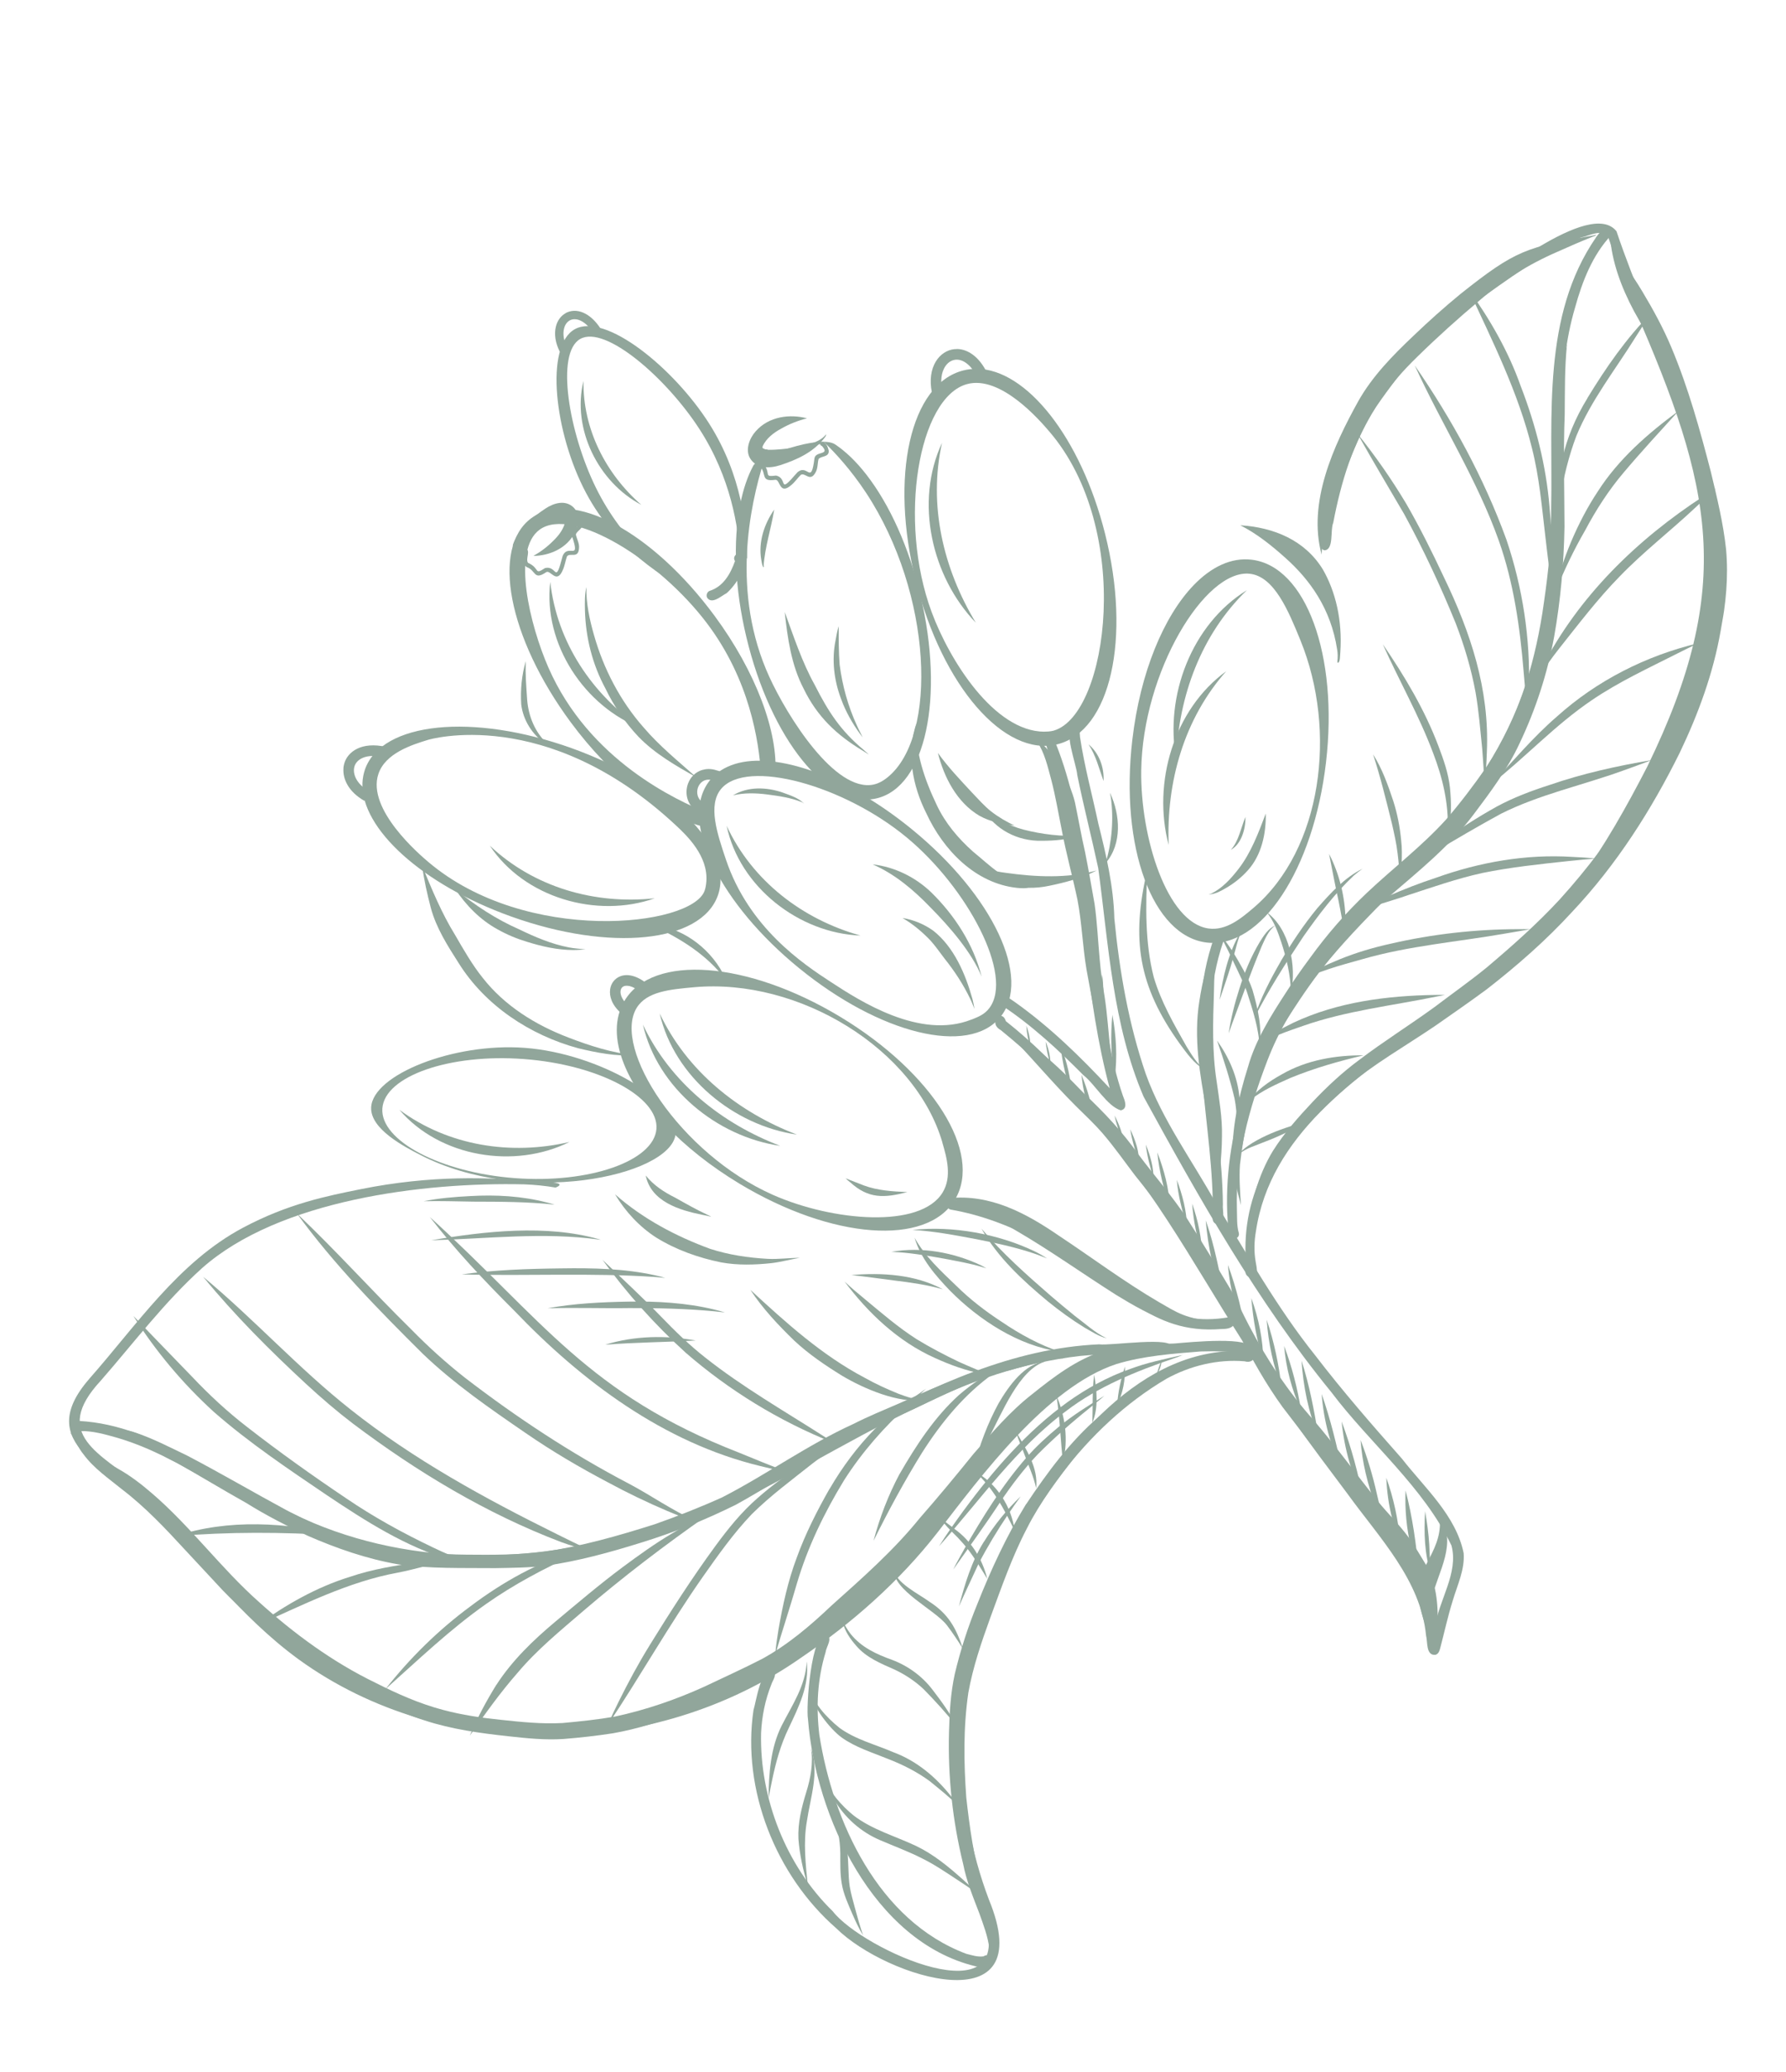 <?xml version="1.0" encoding="UTF-8"?> <svg xmlns="http://www.w3.org/2000/svg" width="444" height="515" viewBox="0 0 444 515" fill="none"><g clip-path="url(#clip0_2099_1238)"><path fill-rule="evenodd" clip-rule="evenodd" d="M184.823 138.085C186.266 140.674 182.632 145.754 180.621 147.457C179.309 148.121 176.997 150.325 175.799 148.582C175.508 147.996 175.739 147.18 176.36 146.895C179.817 145.818 181.577 142.679 182.724 139.469C181.834 138.118 183.915 136.731 184.809 138.064L184.823 138.085Z" fill="#91A69B"></path><path fill-rule="evenodd" clip-rule="evenodd" d="M261.82 183.243C269.815 202.09 270.209 223.453 273.43 243.558C274.802 253.239 275.918 263.054 279.143 272.343C279.616 273.531 280.484 275.628 278.615 275.999C275.194 274.923 272.311 269.62 269.344 267.266C262.991 260.86 256.327 254.703 248.778 249.732C246.806 249.157 246.901 246.246 249.179 247.017C250.242 247.684 251.284 248.365 252.318 249.098C260.981 255.263 268.652 262.719 275.872 270.507C269.786 247.976 269.538 224.336 264.784 201.537C263.71 197.03 262.619 192.521 261.109 188.153C260.57 186.631 258.573 182.5 261.8 183.258L261.82 183.243Z" fill="#91A69B"></path><path fill-rule="evenodd" clip-rule="evenodd" d="M266.906 180.29C268.623 180.178 268.358 182.113 268.497 183.262C269.602 190.576 271.527 197.586 273.06 204.796C275.003 212.523 276.827 220.32 277.027 228.315C278.303 241.424 280.573 254.563 284.871 267.038C289.005 278.502 296.369 288.439 302.245 299.028C310.119 311.892 317.533 325.14 326.985 336.94C333.77 345.794 341.127 354.231 348.517 362.584C354.198 369.873 361.957 376.719 363.866 386.083C364.177 390.153 362.29 394.02 361.158 397.857C359.925 401.766 359.064 405.793 358.018 409.752C357.832 410.416 357.601 411.125 356.868 411.337C354.444 411.612 354.946 408.111 354.519 406.556C353.202 392.761 342.856 382.198 335.081 371.44C325.772 359.023 316.364 346.659 308.763 333.147C296.252 313.461 285.227 292.624 268.782 275.843C262.983 268.409 256.063 261.976 248.787 256.052C245.509 254.251 249.062 250.566 250.049 253.826C263.067 264.122 273.469 277.139 284.092 289.803C296.268 307.003 306.556 325.498 317.866 343.261C324.187 353.035 331.325 362.219 338.28 371.532C345.617 381.625 355.001 391.664 356.738 404.478C357.664 397.714 362.663 391.05 360.838 384.182C353.842 369.561 340.67 358.917 330.987 346.078C312.608 323.57 298.19 298.002 284.297 272.596C276.598 254.622 275.602 234.868 273.022 215.802C271.365 208.071 269.378 200.39 267.811 192.656C267.568 189.74 264.187 181.548 266.924 180.293L266.906 180.29Z" fill="#91A69B"></path><path fill-rule="evenodd" clip-rule="evenodd" d="M340.387 99.159C346.882 89.954 354.107 81.071 363.387 74.545C370.283 70.122 395.369 49.226 401.862 57.495C410.771 84.033 425.654 109.289 426.258 137.971C426.279 167.444 411.401 194.559 395.917 218.784C384.318 232.796 369.938 244.308 355.291 254.988C336.967 267.813 315.773 282.245 312.225 306.046C311.788 308.559 311.718 311.117 312.158 313.621C312.403 315.091 313.196 318.031 310.731 317.514C309.821 317.302 309.247 316.185 309.901 315.406C305.959 279.718 343.74 261.833 367.275 242.774C376.108 235.528 384.687 227.898 392.268 219.327C398.886 210.339 404.434 200.416 409.53 190.521C431.451 145.603 425.652 120.909 406.334 76.675C403.764 70.909 401.881 64.888 399.807 58.94C398.335 56.721 395.015 58.66 392.981 59.056C383.267 63.044 374.8 69.515 366.27 75.528C356.46 82.23 348.805 91.43 342.101 101.117C336.406 109.73 333.344 119.943 331.438 129.982C330.648 131.755 331.67 136.663 329.253 136.796C326.721 136.052 329.224 130.597 329.148 128.567C331.198 118.213 334.434 107.923 340.411 99.128L340.387 99.159Z" fill="#91A69B"></path><path fill-rule="evenodd" clip-rule="evenodd" d="M301.956 232.774C302.989 230.33 306.492 232.474 304.109 234.059C296.843 255.197 303.829 277.688 304.01 299.353C303.829 300.91 304.927 304.153 302.599 304.284C301.897 304.215 301.435 303.582 301.484 302.894C302.042 279.644 293.689 255.362 301.939 232.771L301.956 232.774Z" fill="#91A69B"></path><path fill-rule="evenodd" clip-rule="evenodd" d="M236.852 298.19C249.824 300.534 261.788 306.72 272.558 314.126C283.887 321.914 290.326 329.977 305.487 327.437C306.533 327.279 307.33 328.65 306.616 329.471C305.861 330.322 304.588 330.35 303.531 330.363C285.838 331.749 278.413 319.695 264.383 311.83C258.992 308.626 253.187 305.742 247.358 303.622C243.811 302.345 240.163 301.336 236.453 300.691C234.866 300.469 235.216 297.941 236.832 298.204L236.852 298.19Z" fill="#91A69B"></path><path fill-rule="evenodd" clip-rule="evenodd" d="M22.184 342.744C33.97 329.407 44.343 313.718 60.404 305.176C71.604 299.216 81.17 297.309 89.685 295.594C107.162 292.064 122.035 292.615 131.977 293.683C136.673 293.696 139.055 293.968 139.109 294.477C139.128 294.676 138.8 294.923 138.127 295.198C135.612 294.761 132.961 294.497 130.335 294.397C105.376 293.806 69.38 298.24 50.246 315.208C40.887 323.63 33.283 333.768 25.03 343.221C12.59 356.623 25.048 361.305 34.916 369.482C44.328 378.223 52.147 388.525 61.164 397.589C82.087 419.951 113.254 431.688 143.728 428.704C160.901 426.817 178.262 422.82 192.826 413.233C204.384 405.728 215.37 397.196 224.649 386.976C234.723 375.679 242.694 362.607 254.004 352.418C265.256 340.612 275.453 334.87 292.029 333.95C295.981 333.62 311.308 332.072 311.236 335.362C311.119 336.037 310.482 336.516 309.803 336.416C306.062 335.944 302.282 335.804 298.508 335.933C291.462 336.493 284.298 337.015 277.49 339.08C260.222 344.806 244.031 366.73 233.105 380.877C223.583 393.109 211.858 403.422 199.057 412.12C162.856 437.456 110.275 438.649 74.194 412.438C59.881 401.989 49.242 387.663 37.021 375.043C27.654 364.704 7.941 359.117 22.181 342.761L22.184 342.744Z" fill="#91A69B"></path><path fill-rule="evenodd" clip-rule="evenodd" d="M191.958 415.242C193.446 416.036 192.125 417.573 191.776 418.655C190.192 422.628 189.416 426.58 189.201 430.791C188.844 447.025 195.401 463.766 207.041 475.107C214.388 484.631 253.542 502.308 244.479 476.35C242.412 469.44 239.596 462.721 238.3 455.588C236.947 446.624 236.645 437.469 236.774 428.406C237.467 411.373 243.633 395.22 251.651 380.336C264.194 359.973 283.516 334.112 310.125 335.9C313.084 335.112 312.323 339.281 309.407 338.382C302.702 337.805 295.871 339.491 289.987 342.716C269.507 354.792 255.273 375.735 246.398 397.397C236.619 420.971 236.851 448.41 245.833 472.159C258.747 503.499 220.423 491.731 207.883 479.305C192.884 466.22 184.38 444.857 187.32 425.073C187.961 423.025 189.169 414.435 191.958 415.242Z" fill="#91A69B"></path><path fill-rule="evenodd" clip-rule="evenodd" d="M19.632 353.206C39.525 354.273 54.978 368.954 72.77 376.242C100.173 389.592 131.915 389.184 160.542 380.078C179.127 373.867 196.194 363.858 213.236 354.397C231.963 344.498 251.704 335.132 273.219 334.161C276.005 334.574 292.109 332.054 291.172 334.979C290.861 336.764 288.637 335.895 287.376 336.158C281.087 336.474 274.768 336.447 268.5 337.053C254.373 338.684 240.795 343.321 228.154 349.762C209.389 358.548 192.026 370.059 172.907 378.105C141.11 391.569 103.604 393.901 72.01 378.663C57.328 372.594 44.613 361.994 29.31 357.441C26.194 356.56 23.018 355.616 19.748 355.725C18.211 355.833 17.939 353.287 19.629 353.224L19.632 353.206Z" fill="#91A69B"></path><path fill-rule="evenodd" clip-rule="evenodd" d="M205.378 406.276C207.178 407.124 205.412 409.263 205.264 410.629C203.195 417.392 202.865 424.224 203.677 431.166C207.074 452.926 218.369 477.451 240.2 485.655C241.604 486.007 243.087 486.514 244.538 486.285C245.012 485.921 245.692 485.914 246.173 486.337C247.818 488.586 244.009 489.227 242.432 488.739C217.069 482.562 202.745 451.424 200.87 427.376C200.325 424.246 201.708 405.602 205.395 406.279L205.378 406.276Z" fill="#91A69B"></path><path fill-rule="evenodd" clip-rule="evenodd" d="M396.737 59.031C397.391 58.145 398.094 57.286 398.903 56.534C400.079 55.525 401.812 57.272 400.577 58.414C395.891 63.382 393.355 69.956 391.568 76.428C386.809 92.504 388.501 109.38 388.13 125.898C387.746 147.733 385.402 170.565 373.211 189.312C357.298 216.835 326.675 233.306 315.059 263.647C310.519 275.477 307.107 287.914 307.496 300.673C307.57 302.613 307.42 304.604 307.969 306.484C308.341 307.941 305.946 308.667 305.537 307.115C303.076 286.339 309.905 264.625 320.985 247.131C329.892 232.58 343.396 221.897 354.733 209.392C378.471 184.639 385.626 159.412 385.634 125.768C386 103.323 383.349 78.498 396.754 59.034L396.737 59.031Z" fill="#91A69B"></path><path fill-rule="evenodd" clip-rule="evenodd" d="M190.776 111.757C191.73 112.743 189.542 114.023 189.716 115.178C191.886 117.804 189.6 118.621 192.922 118.216C196.059 118.869 193.167 123.275 198.222 117.424C200.85 115.15 201.621 120.782 202.473 113.933C202.766 112.038 206.435 113.23 204.36 110.887C202.905 110.313 205.173 108.369 206.033 112.053C206.085 113.704 204.213 113.272 203.499 114.093C203.202 115.184 203.35 116.388 202.761 117.41C201.39 119.956 200.227 117.398 199.1 118.023C198.264 118.824 197.647 119.805 196.751 120.542C193.712 123.227 194.006 119.172 192.758 119.259C188.964 119.813 190.662 117.752 188.979 116.031C188.231 114.884 189.128 113.63 189.76 112.669C189.991 112.263 190.147 111.469 190.776 111.757Z" fill="#91A69B"></path><path fill-rule="evenodd" clip-rule="evenodd" d="M104.932 215.192C107.357 221.075 109.778 226.976 113.138 232.415C115.239 236.047 117.404 239.832 119.988 243.048C125.409 249.988 133.098 254.77 141.256 257.884C146.58 259.934 152.143 261.74 157.853 262.287C153.149 262.629 148.298 261.661 143.702 260.558C131.733 257.281 120.655 250.001 114.016 239.386C111.265 235.07 108.44 230.67 107.097 225.653C106.195 222.212 105.4 218.664 104.935 215.174L104.932 215.192Z" fill="#91A69B"></path><path fill-rule="evenodd" clip-rule="evenodd" d="M113.155 221.012C118.003 224.979 123.306 228.489 129.049 231.004C132.97 232.9 137.093 234.67 141.381 235.487C142.759 235.78 144.217 235.819 145.575 236.02C144.536 236.035 143.476 236.172 142.426 236.15C138.552 236.137 134.739 235.26 131.044 234.118C128.48 233.351 125.999 232.313 123.673 230.998C119.367 228.643 115.85 225.033 113.158 220.995L113.155 221.012Z" fill="#91A69B"></path><path fill-rule="evenodd" clip-rule="evenodd" d="M173.094 193.217C168.039 190.339 162.837 187.382 158.764 183.176C155.397 179.627 152.61 175.519 150.499 171.118C147.282 165.169 145.601 158.504 145.419 151.743C145.377 149.826 145.339 147.785 145.768 145.931C145.706 149.99 146.549 153.974 147.663 157.845C150.041 166.255 154.19 174.241 159.981 180.799C163.881 185.386 168.64 189.248 173.097 193.2L173.094 193.217Z" fill="#91A69B"></path><path fill-rule="evenodd" clip-rule="evenodd" d="M161.323 229.69C169.124 230.332 176.027 235.12 179.732 241.958C180.06 242.64 180.443 243.42 180.472 244.175C180.24 243.456 179.767 242.785 179.334 242.192C174.605 236.515 167.995 232.617 161.323 229.69Z" fill="#91A69B"></path><path fill-rule="evenodd" clip-rule="evenodd" d="M195.081 152.131C197.336 158.27 199.382 164.588 202.569 170.3C205.92 176.916 208.989 181.662 214.766 186.45C215.145 186.838 215.661 187.159 215.944 187.583C215.51 187.205 214.985 186.935 214.504 186.619C207.969 182.699 203.14 178.111 199.788 171.191C196.715 165.338 195.781 158.589 195.081 152.131Z" fill="#91A69B"></path><path fill-rule="evenodd" clip-rule="evenodd" d="M285.214 216.262C284.823 225.083 284.604 234.255 286.819 242.887C288.614 249 291.828 254.557 294.941 260.078C296.208 262.137 297.492 264.306 299.371 265.828C296.803 264.364 295.05 261.81 293.327 259.494C282.967 245.109 281.175 233.427 285.211 216.279L285.214 216.262Z" fill="#91A69B"></path><path fill-rule="evenodd" clip-rule="evenodd" d="M207.708 159.235C207.916 158.039 208.136 156.774 208.511 155.644C208.492 158.835 208.487 162.048 208.737 165.233C209.404 170.436 210.822 175.537 213.011 180.309C213.444 181.312 214.019 182.322 214.457 183.291C212.505 180.756 210.84 178.003 209.601 175.057C209.399 174.576 209.217 174.08 209.036 173.584C207.331 169.004 206.746 164.047 207.708 159.235Z" fill="#91A69B"></path><path fill-rule="evenodd" clip-rule="evenodd" d="M130.724 164.343C130.558 167.562 130.851 170.808 131.06 174.022C131.388 178.095 133.07 182.189 136.132 184.917C136.432 185.148 136.739 185.433 137.109 185.462C136.597 185.533 136.044 185.116 135.589 184.858C132.346 182.652 130.019 178.981 129.575 175.066C129.356 171.494 129.689 167.732 130.727 164.325L130.724 164.343Z" fill="#91A69B"></path><path fill-rule="evenodd" clip-rule="evenodd" d="M200.611 103.988C198.426 104.537 196.224 105.386 194.199 106.551C192.387 107.521 190.477 108.956 189.595 110.944C189.571 111.083 189.55 111.204 189.56 111.349C190.464 112.006 191.664 111.786 192.72 111.773C193.75 111.703 194.781 111.632 195.823 111.492C198.45 111.074 203.492 110.433 205.302 108.035C205.289 107.907 205.175 107.941 205.182 107.907C205.549 107.953 205.268 108.439 205.127 108.629C202.303 112.44 197.994 114.315 193.961 115.63C191.386 116.468 188.043 116.583 186.442 113.877C185.221 111.755 186.34 108.915 187.847 107.231C191.148 103.45 196.447 102.872 200.646 103.995L200.611 103.988Z" fill="#91A69B"></path><path fill-rule="evenodd" clip-rule="evenodd" d="M211.311 293.857C210.955 293.545 210.512 293.218 210.21 292.898C211.734 293.484 213.254 294.087 214.76 294.671C218.2 295.947 221.914 296.164 225.567 296.317C219.86 297.806 215.889 298.044 211.315 293.839L211.311 293.857Z" fill="#91A69B"></path><path fill-rule="evenodd" clip-rule="evenodd" d="M217.007 214.864C222.433 215.504 227.516 218.012 231.454 221.766C237.334 227.501 242.035 234.78 244.037 242.785C241.628 236.815 236.22 230.52 231.313 225.562C227.167 221.253 222.481 217.279 216.986 214.878L217.007 214.864Z" fill="#91A69B"></path><path fill-rule="evenodd" clip-rule="evenodd" d="M224.406 228.198C227.134 228.637 229.748 229.734 232.005 231.34C237.173 235.416 240.012 242.103 241.74 248.294C241.954 249.117 242.125 249.985 242.252 250.793C241.914 249.966 241.587 249.071 241.202 248.307C239.499 244.745 237.34 241.442 234.876 238.354C233.68 236.808 232.586 235.19 231.282 233.749C229.24 231.627 226.921 229.653 224.385 228.213L224.406 228.198Z" fill="#91A69B"></path><path fill-rule="evenodd" clip-rule="evenodd" d="M182.209 197.711C185.925 195.448 190.573 195.631 194.568 197.004C196.363 197.673 198.349 198.269 199.758 199.62C199.804 199.664 199.829 199.722 199.855 199.78C199.726 199.597 199.495 199.485 199.317 199.383C196.579 198.282 193.633 197.859 190.751 197.483C187.921 197.116 185.006 197.037 182.247 197.7L182.209 197.711Z" fill="#91A69B"></path><path fill-rule="evenodd" clip-rule="evenodd" d="M152.957 296.92C159.804 302.948 168.014 307.302 176.545 310.428C181.161 311.926 186.003 312.643 190.832 312.912C193.488 313.052 196.216 312.669 198.825 312.659C196.47 313.053 194.143 313.701 191.754 313.982C187.622 314.424 183.386 314.544 179.282 313.795C173.622 312.65 168.038 310.662 163.12 307.612C158.943 304.922 155.471 301.159 152.937 296.934L152.957 296.92Z" fill="#91A69B"></path><path fill-rule="evenodd" clip-rule="evenodd" d="M160.529 292.203C162.5 294.634 165.081 296.333 167.86 297.708C170.512 299.205 173.146 300.698 175.906 301.981C176.186 302.119 176.555 302.254 176.768 302.47C176.095 302.228 175.361 302.136 174.656 301.978C168.941 300.841 161.847 298.698 160.529 292.203Z" fill="#91A69B"></path><path fill-rule="evenodd" clip-rule="evenodd" d="M257.715 184.047C257.881 183.915 258.056 184.035 258.2 184.131C258.558 184.336 258.842 184.653 259.132 184.936C261.052 186.84 262.709 189.02 263.951 191.432C265.308 194.006 266.58 196.655 267.246 199.501C268.103 203.613 268.804 207.697 269.74 211.769C270.601 216.06 271.35 220.385 272.116 224.712C272.756 229.25 272.956 233.855 273.379 238.408C273.641 241.524 274.085 244.618 274.602 247.706C275.278 252.143 275.568 256.638 276.041 261.112C276.284 264.438 276.314 267.656 277.149 270.871C275.759 268.077 274.889 264.963 274.224 261.902C272.698 254.961 271.375 247.984 270.106 240.999C269.139 235.262 268.959 229.411 267.864 223.688C266.676 217.984 264.971 211.868 263.945 206.264C263.057 201.915 262.433 198.004 261.328 193.778C260.445 190.537 259.702 187.105 257.78 184.29C257.7 184.544 257.727 184.799 257.751 185.07C257.689 184.81 257.473 184.308 257.645 184.035L257.715 184.047Z" fill="#91A69B"></path><path fill-rule="evenodd" clip-rule="evenodd" d="M249.139 255.363C252.358 257.19 255.454 259.21 258.407 261.437C262.532 264.528 266.073 268.303 269.668 271.98C274.503 276.534 279.041 281.357 282.884 286.791C286.911 292.185 291.373 297.245 295.075 302.868C298.771 308.634 302.341 314.502 305.854 320.396C307.526 323.311 308.865 326.4 310.439 329.368C314.876 337.851 320.194 345.897 326.597 353.044C332.162 359.562 337.192 366.488 342.548 373.184C345.046 376.278 347.941 379.048 350.274 382.274C351.746 384.387 353.094 386.602 354.421 388.832C357.409 393.939 357.636 400.136 357.296 405.896C357.257 406.425 357.262 407.015 356.966 407.481C356.923 407.527 356.859 407.587 356.815 407.633C356.841 407.584 356.885 407.538 356.914 407.472C357.097 407.039 356.95 406.55 356.886 406.093C355.765 401.239 353.978 396.519 351.458 392.208C349.147 388.754 347.022 385.154 344.261 382.032C341.969 379.492 339.678 376.951 337.593 374.251C331.394 366.033 325.07 357.919 318.845 349.75C314.727 344.054 311.274 337.921 308.094 331.656C306.963 329.425 305.871 327.182 304.72 324.965C302.558 320.859 300.119 317.418 297.611 313.662C292.885 306.218 287.735 299.058 282.192 292.204C279.546 288.727 277.042 285.15 274.209 281.82C272.096 279.382 269.742 277.205 267.457 274.934C261.138 268.641 255.44 261.653 249.156 255.366L249.139 255.363Z" fill="#91A69B"></path><path fill-rule="evenodd" clip-rule="evenodd" d="M357.815 376.606C362.468 383.645 357.572 390.433 355.866 397.472C355.283 400.62 355.542 403.86 355.905 407.011C355.941 407.731 356.161 408.519 356.061 409.198C356.012 408.654 355.767 408.111 355.623 407.604C352.811 399.529 350.955 395.512 355.307 387.433C357.178 383.867 358.426 380.693 357.815 376.606Z" fill="#91A69B"></path><path fill-rule="evenodd" clip-rule="evenodd" d="M349.429 370.489C351.151 377.125 352.097 383.912 352.698 390.728C352.715 390.838 352.823 391.963 352.581 391.814C352.616 391.82 352.642 391.771 352.651 391.719C352.578 391.01 352.284 390.335 352.101 389.642C351.603 387.985 351.16 386.319 350.755 384.643C349.699 380.032 349.2 375.198 349.429 370.489Z" fill="#91A69B"></path><path fill-rule="evenodd" clip-rule="evenodd" d="M344.636 367.336C346.464 372.437 347.594 377.756 348.086 383.143C348.094 383.305 348.234 384.454 347.898 384.021C347.806 383.934 347.982 384.053 348.013 384.077C347.505 381.864 346.597 379.689 346.091 377.46C345.255 374.155 344.763 370.714 344.636 367.336Z" fill="#91A69B"></path><path fill-rule="evenodd" clip-rule="evenodd" d="M338.246 357.961C339.949 362.344 341.289 366.861 342.314 371.448C342.996 374.101 343.393 376.848 344.209 379.453C343.226 378.015 342.561 375.882 341.864 374.136C340.016 368.942 338.61 363.468 338.243 357.978L338.246 357.961Z" fill="#91A69B"></path><path fill-rule="evenodd" clip-rule="evenodd" d="M333.53 353.339C335.916 359.751 337.757 366.425 338.966 373.133C336.197 366.868 334.169 360.143 333.53 353.339Z" fill="#91A69B"></path><path fill-rule="evenodd" clip-rule="evenodd" d="M328.571 346.515C330.745 352.712 332.286 359.156 333.695 365.541C330.796 359.61 329.041 353.058 328.571 346.515Z" fill="#91A69B"></path><path fill-rule="evenodd" clip-rule="evenodd" d="M323.562 338.236C325.543 344.31 326.694 350.633 327.751 356.886C325.216 351.019 323.999 344.56 323.562 338.236Z" fill="#91A69B"></path><path fill-rule="evenodd" clip-rule="evenodd" d="M319.233 334.574C321.18 339.714 322.571 345.168 323.44 350.549C321.134 345.525 319.707 340.065 319.233 334.574Z" fill="#91A69B"></path><path fill-rule="evenodd" clip-rule="evenodd" d="M314.9 328.056C316.749 333.553 317.962 339.316 318.608 345.05C316.571 339.609 315.289 333.835 314.9 328.056Z" fill="#91A69B"></path><path fill-rule="evenodd" clip-rule="evenodd" d="M311.083 322.68C312.903 327.726 314.015 333.043 314.048 338.403C312.472 333.292 311.498 328 311.083 322.68Z" fill="#91A69B"></path><path fill-rule="evenodd" clip-rule="evenodd" d="M305.267 314.422C307.411 320.274 308.963 326.452 309.792 332.576C307.5 326.751 305.739 320.644 305.267 314.422Z" fill="#91A69B"></path><path fill-rule="evenodd" clip-rule="evenodd" d="M299.741 303.358C301.99 309.64 303.119 316.297 304.588 322.746C301.611 316.749 300.33 309.94 299.741 303.358Z" fill="#91A69B"></path><path fill-rule="evenodd" clip-rule="evenodd" d="M296.373 299.203C297.846 303.368 298.676 307.636 298.953 312.003C297.592 307.911 296.679 303.504 296.373 299.203Z" fill="#91A69B"></path><path fill-rule="evenodd" clip-rule="evenodd" d="M292.56 293.292C293.961 297.052 295.021 301.021 295.089 305.049C294.001 301.236 292.851 297.27 292.56 293.292Z" fill="#91A69B"></path><path fill-rule="evenodd" clip-rule="evenodd" d="M287.712 286.452C289.363 290.827 290.688 295.43 290.783 300.123C289.373 295.701 288.123 291.075 287.712 286.452Z" fill="#91A69B"></path><path fill-rule="evenodd" clip-rule="evenodd" d="M284.852 284.509C285.936 287.214 286.778 290.074 286.767 293.017C285.958 290.27 285.16 287.365 284.852 284.509Z" fill="#91A69B"></path><path fill-rule="evenodd" clip-rule="evenodd" d="M280.993 280.714C282.218 283.426 283.381 286.395 283.071 289.411C282.501 286.528 281.378 283.637 280.993 280.714Z" fill="#91A69B"></path><path fill-rule="evenodd" clip-rule="evenodd" d="M277.087 277.287C278.249 279.541 279.205 281.956 279.37 284.502C278.486 282.188 277.574 279.727 277.087 277.287Z" fill="#91A69B"></path><path fill-rule="evenodd" clip-rule="evenodd" d="M354.286 375.636C354.739 378.374 355.151 381.141 355.311 383.917C355.413 386.416 355.502 388.984 355.809 391.429C354.093 386.401 353.964 380.881 354.286 375.636Z" fill="#91A69B"></path><path fill-rule="evenodd" clip-rule="evenodd" d="M268.85 267.126C269.598 268.988 270.271 270.872 270.793 272.801C271.347 274.754 271.613 276.817 272.3 278.721C270.191 275.338 269.237 271.067 268.85 267.126Z" fill="#91A69B"></path><path fill-rule="evenodd" clip-rule="evenodd" d="M263.633 260.043C265.346 263.857 266.104 268.023 266.527 272.166C265 268.313 264.155 264.132 263.633 260.043Z" fill="#91A69B"></path><path fill-rule="evenodd" clip-rule="evenodd" d="M259.964 258.959C260.718 260.786 261.161 262.755 261.156 264.735C260.856 263.791 260.609 262.748 260.39 261.746C260.211 260.823 260.024 259.844 259.949 258.939L259.964 258.959Z" fill="#91A69B"></path><path fill-rule="evenodd" clip-rule="evenodd" d="M255.139 254.961C255.827 256.758 256.193 258.66 256.18 260.586C255.651 258.798 255.245 256.818 255.139 254.961Z" fill="#91A69B"></path><path fill-rule="evenodd" clip-rule="evenodd" d="M276.544 252.257C277.472 257.398 277.815 262.723 277.131 267.888C276.169 262.74 276.04 257.417 276.544 252.257Z" fill="#91A69B"></path><path fill-rule="evenodd" clip-rule="evenodd" d="M274.018 242.232C274.609 247.565 274.355 252.929 273.772 258.236C273.007 252.98 273.34 247.469 274.018 242.232Z" fill="#91A69B"></path><path fill-rule="evenodd" clip-rule="evenodd" d="M227.813 179.83C227.455 186.925 229.853 193.786 232.879 200.113C234.978 204.583 238.206 208.411 241.873 211.672C245.8 214.872 250.42 219.53 255.515 220.434C255.409 220.326 255.25 220.21 255.094 220.182C255.118 220.151 255.25 220.21 255.302 220.219C255.403 220.254 255.611 220.29 255.663 220.406C255.809 221.003 253.248 220.736 252.86 220.704C242.458 219.61 234.463 211.241 230.276 202.141C226.833 195.331 225.307 187.159 227.813 179.83Z" fill="#91A69B"></path><path fill-rule="evenodd" clip-rule="evenodd" d="M241.577 214.709C244.28 215.803 247.073 216.592 249.975 216.954C257.456 218.005 265.337 218.393 272.636 216.378C268.969 218.257 264.923 219.339 260.884 220.172C254.031 221.675 246.422 219.924 241.594 214.712L241.577 214.709Z" fill="#91A69B"></path><path fill-rule="evenodd" clip-rule="evenodd" d="M233.15 187.148C235.695 190.696 238.717 193.863 241.681 197.056C243.195 198.622 244.742 200.408 246.394 201.695C248.155 203.072 250.342 204.363 252.234 205.191C249.181 204.875 246.162 204.261 243.49 202.779C237.9 199.486 234.682 193.233 233.153 187.13L233.15 187.148Z" fill="#91A69B"></path><path fill-rule="evenodd" clip-rule="evenodd" d="M244.333 201.015C247.358 203.344 250.741 205.253 254.45 206.219C258.877 207.364 264.277 208.053 268.454 207.654C265.444 208.737 262.167 208.989 259.005 208.992C253.012 209.146 247.341 206.215 244.333 201.015Z" fill="#91A69B"></path><path fill-rule="evenodd" clip-rule="evenodd" d="M192.467 126.687C191.7 131.409 190.149 136.012 189.818 140.792C189.848 140.726 189.854 140.584 189.916 140.541C189.891 140.68 189.934 140.848 189.84 140.974C189.817 141.006 189.782 141 189.754 140.959C189.398 140.433 189.383 139.699 189.24 139.085C188.5 134.708 189.992 130.237 192.47 126.67L192.467 126.687Z" fill="#91A69B"></path><path fill-rule="evenodd" clip-rule="evenodd" d="M274.874 214.5C276.432 209.238 276.89 203.623 276.155 198.194C276.108 197.847 275.943 197.354 275.954 197.088C278.509 202.53 278.992 209.718 274.891 214.503L274.874 214.5Z" fill="#91A69B"></path><path fill-rule="evenodd" clip-rule="evenodd" d="M274.339 194.148C273.221 191.026 272.445 187.786 270.618 185.04C273.273 187.234 274.53 190.79 274.339 194.148Z" fill="#91A69B"></path><path fill-rule="evenodd" clip-rule="evenodd" d="M308.329 130.57C316.652 131.089 324.407 134.257 328.885 141.587C331.967 146.978 333.755 154.053 333.208 162.133C333.123 162.725 333.211 164.579 332.626 164.763C332.487 164.739 332.494 164.597 332.472 164.415C332.598 163.384 332.567 162.325 332.414 161.46C330.875 151.304 325.61 144.087 319.58 138.702C316.103 135.58 312.403 132.617 308.329 130.57Z" fill="#91A69B"></path><path fill-rule="evenodd" clip-rule="evenodd" d="M314.67 202.284C314.761 207.209 313.628 212.492 310.295 216.25C308.651 218.106 306.701 219.659 304.543 220.872C303.451 221.503 302.307 222.126 301.03 222.278C300.865 222.303 300.613 222.313 300.51 222.188C300.741 222.299 301.017 222.151 301.246 222.066C303.928 220.712 306.027 218.399 307.846 216.056C311.019 211.984 312.847 207.019 314.656 202.264L314.67 202.284Z" fill="#91A69B"></path><path fill-rule="evenodd" clip-rule="evenodd" d="M309.622 203.067C309.686 205.987 308.63 209.802 305.984 211.252C307.972 209.063 308.495 205.745 309.622 203.067Z" fill="#91A69B"></path><path fill-rule="evenodd" clip-rule="evenodd" d="M400.299 58.472C402.046 63.631 405.581 67.851 408.31 72.502C410.996 76.986 413.516 81.6 415.534 86.431C419.727 96.424 422.624 106.888 425.338 117.373C426.859 123.725 428.416 130.082 429.106 136.592C429.713 143.373 429.068 150.169 427.749 156.829C425.917 167.363 422.197 177.462 417.594 187.086C410.518 201.384 401.849 214.978 390.876 226.618C384.413 233.687 377.145 240.045 369.605 245.91C365.383 249.031 361.06 252.01 356.769 255.013C349.337 260.057 341.454 264.505 334.583 270.326C327.747 276.455 321.074 283.095 316.646 291.197C314.12 296.273 311.399 301.548 310.79 307.207C310.16 300.457 312.898 291.902 316.421 286.124C319.238 281.634 322.786 277.663 326.403 273.812C329.97 270.041 333.785 266.492 337.984 263.402C344.053 258.799 350.524 254.766 356.68 250.285C360.961 247.031 365.357 243.94 369.518 240.558C375.882 235.185 382.132 229.649 387.787 223.528C394.641 215.956 400.854 207.754 406.064 198.95C417.006 180.915 425.581 160.361 425.213 138.949C424.804 131.025 423.046 123.258 421.036 115.608C418.621 106.281 415.863 96.663 411.916 87.927C410.283 84.269 408.142 80.863 406.216 77.351C403.094 71.471 400.664 65.105 400.233 58.443C400.215 58.44 400.192 58.472 400.189 58.489C400.186 58.506 400.157 58.573 400.142 58.552C400.198 58.437 400.254 58.322 400.345 58.516L400.299 58.472Z" fill="#91A69B"></path><path fill-rule="evenodd" clip-rule="evenodd" d="M302.838 234.177C301.847 238.235 301.904 242.529 301.785 246.703C301.538 254.085 301.305 261.488 302.461 268.811C303.084 273.346 303.9 277.896 303.779 282.498C303.76 287.743 303.016 292.95 302.52 298.165C302.383 299.569 302.214 301.057 302.242 302.437C301.961 301.174 301.918 299.881 301.799 298.611C301.486 294.041 301.139 289.465 300.826 284.894C300.647 281.918 300.468 278.942 299.941 276.012C298.257 267.098 296.706 257.939 298.154 248.892C298.929 243.814 300.12 238.613 302.838 234.177Z" fill="#91A69B"></path><path fill-rule="evenodd" clip-rule="evenodd" d="M337.661 99.738C341.176 93.495 346.231 88.359 351.385 83.472C355.136 79.876 359.029 76.394 363.05 73.094C376.795 62.151 379.483 61.386 396.515 58.457C396.521 58.422 396.326 58.514 396.335 58.462C396.466 58.431 396.643 58.337 396.755 58.41C396.693 58.666 396.143 58.749 395.91 58.852C392.954 60.033 389.922 61.345 387.072 62.634C380.156 65.627 373.331 69.848 367.769 74.718C362.519 79.124 357.416 83.717 352.508 88.522C348.448 92.457 344.669 96.726 341.768 101.595C337.567 108.397 334.874 115.872 332.219 123.335C330.642 127.47 329.218 131.756 328.685 136.161C328.606 136.719 328.61 137.309 328.552 137.852C325.044 124.944 331.471 110.889 337.661 99.738Z" fill="#91A69B"></path><path fill-rule="evenodd" clip-rule="evenodd" d="M389.558 85.628C388.949 91.395 389.048 97.195 388.988 102.986C388.617 112.31 388.909 121.625 388.932 130.946C388.77 140.093 387.964 149.252 386.36 158.273C384.68 167.423 381.766 176.376 377.77 184.767C374.798 191.176 370.541 196.862 366.313 202.481C360.406 210.361 352.356 216.797 345.001 223.14C336.531 230.557 329.285 239.257 323.052 248.597C320.468 252.468 317.927 256.399 315.76 260.538C313.182 266.016 311.464 271.893 310.098 277.796C309.403 281.691 308.691 285.583 308.256 289.524C308.03 292.876 308.279 296.275 308.508 299.581C307.574 296.117 306.701 292.609 306.434 289.011C306.073 280.916 307.823 272.902 310.248 265.22C312.129 258.514 315.893 252.582 319.654 246.775C321.546 243.802 323.582 240.925 325.682 238.095C329.891 232.276 334.624 226.834 339.84 221.904C346.337 215.769 353.497 210.338 359.511 203.69C363.07 199.561 366.363 195.207 369.481 190.733C377.119 179.37 381.276 165.939 383.414 152.513C384.602 144.651 385.59 136.809 385.67 128.951C385.848 114.47 386.004 99.7 389.541 85.625L389.558 85.628Z" fill="#91A69B"></path><path fill-rule="evenodd" clip-rule="evenodd" d="M365.06 71.909C370.396 79.334 374.991 87.326 378.044 95.96C381.78 105.606 384.364 115.712 385.213 126.033C385.633 130.087 385.785 134.147 385.844 138.227C385.864 140.783 386.002 143.378 385.756 145.923C385.705 146.217 385.702 146.645 385.406 146.808C385.406 146.808 385.443 146.797 385.464 146.782C385.686 146.428 385.577 145.927 385.594 145.52C385.423 143.527 385.158 141.553 384.914 139.565C384.648 137.502 384.419 135.427 384.173 133.349C383.303 126.023 382.68 118.614 380.854 111.442C377.457 97.59 371.01 84.742 365.042 71.906L365.06 71.909Z" fill="#91A69B"></path><path fill-rule="evenodd" clip-rule="evenodd" d="M351.754 90.908C361.027 104.354 368.939 118.849 374.521 134.206C378.528 146.094 380.464 158.693 380.088 171.23C379.962 173.6 380.018 176.465 379.338 178.525C379.683 174.693 379.044 170.763 378.77 166.895C377.859 155.902 376.308 144.887 372.622 134.447C367.229 119.23 358.412 105.524 351.736 90.905L351.754 90.908Z" fill="#91A69B"></path><path fill-rule="evenodd" clip-rule="evenodd" d="M337.487 107.83C341.907 113.328 345.953 119.136 349.58 125.193C352.996 131.124 356.039 137.258 358.944 143.457C365.591 157.214 370.288 171.293 369.638 186.745C369.523 189.563 369.465 192.98 368.771 195.429C369.042 192.335 368.681 189.167 368.471 186.06C367.994 181.407 367.63 176.721 366.825 172.101C365.752 166.256 364.046 160.551 361.92 155.005C358.142 145.709 353.87 136.577 349.062 127.763C345.178 121.126 341.222 114.494 337.472 107.809L337.487 107.83Z" fill="#91A69B"></path><path fill-rule="evenodd" clip-rule="evenodd" d="M343.742 160.109C349.199 168.073 354.207 176.458 357.617 185.511C358.878 188.837 360.073 192.239 360.457 195.787C360.816 199.473 360.892 203.252 360.013 206.866C359.878 207.235 359.811 207.723 359.52 207.958C359.845 207.425 359.803 206.74 359.908 206.133C360.144 199.641 358.608 193.27 356.297 187.245C352.814 177.894 347.794 169.167 343.745 160.092L343.742 160.109Z" fill="#91A69B"></path><path fill-rule="evenodd" clip-rule="evenodd" d="M341.38 187.562C343.621 191.111 345.049 195.125 346.362 199.084C347.381 202.26 348.01 205.528 348.326 208.85C348.547 210.762 348.548 212.708 348.428 214.633C348.341 215.849 348.159 217.103 347.593 218.2C347.502 218.417 347.224 218.779 346.985 218.612C347.263 218.661 347.372 218.34 347.46 218.142C348.012 216.203 347.67 214.162 347.455 212.215C347.163 209.683 346.595 207.192 346.028 204.702C344.612 198.976 343.179 193.14 341.363 187.559L341.38 187.562Z" fill="#91A69B"></path><path fill-rule="evenodd" clip-rule="evenodd" d="M330.433 212.308C333.023 217.345 334.378 223.007 334.502 228.669C334.489 229.666 334.404 230.669 334.197 231.65C334.102 232.098 334.002 232.67 333.61 232.976C333.666 232.861 333.785 232.685 333.795 232.526C334.095 229.669 333.276 226.778 332.777 223.996C331.916 220.116 331.191 216.17 330.416 212.305L330.433 212.308Z" fill="#91A69B"></path><path fill-rule="evenodd" clip-rule="evenodd" d="M314.867 226.737C320.596 230.874 322.392 240.272 320.932 246.819C320.86 242.504 319.851 238.241 318.508 234.152C318.508 234.152 318.502 234.187 318.519 234.19C317.655 231.559 316.661 228.851 314.867 226.737Z" fill="#91A69B"></path><path fill-rule="evenodd" clip-rule="evenodd" d="M302.88 231.775C305.41 234.588 307.323 237.866 309.143 241.163C309.995 242.739 310.805 244.344 311.366 246.048C312.695 250.634 313.835 255.58 313.129 260.366C312.97 255.626 311.379 250.905 309.932 246.388C309.276 244.614 308.466 242.902 307.653 241.208C306.13 238.051 304.682 234.765 302.898 231.778L302.88 231.775Z" fill="#91A69B"></path><path fill-rule="evenodd" clip-rule="evenodd" d="M394.64 98.935C399.217 91.413 404.298 84.068 410.516 77.795C409.241 79.679 407.946 81.685 406.714 83.631C401.647 91.817 395.533 99.447 391.87 108.395C389.99 113.352 388.751 118.527 387.861 123.745C387.518 125.72 387.331 127.723 387.025 129.686C386.998 129.842 386.991 129.984 386.915 130.113C386.915 130.113 386.912 130.131 386.895 130.128C386.804 118.421 388.448 109.068 394.657 98.938L394.64 98.935Z" fill="#91A69B"></path><path fill-rule="evenodd" clip-rule="evenodd" d="M397.185 122.207C402.345 114.108 409.665 107.759 417.327 102.112C412.753 107.153 408.069 112.211 403.658 117.442C399.907 121.859 396.772 126.74 394.064 131.838C391.203 136.785 388.752 141.946 386.615 147.25C388.027 139.642 392.306 129.516 397.185 122.207Z" fill="#91A69B"></path><path fill-rule="evenodd" clip-rule="evenodd" d="M385.121 162.627C394.85 145.398 409.882 131.679 426.627 121.364C424.961 122.93 423.197 124.551 421.511 126.132C415.317 131.963 408.554 137.16 402.648 143.291C397.176 148.872 392.469 155.087 387.622 161.187C385.678 163.634 383.881 166.266 382.119 168.798C382.058 168.734 382.134 168.605 382.115 168.512C382.14 168.57 382.128 168.639 382.137 168.694C383.051 166.622 384.011 164.593 385.121 162.627Z" fill="#91A69B"></path><path fill-rule="evenodd" clip-rule="evenodd" d="M370.734 194.932C376.093 189.277 381.108 183.241 387.034 178.131C396.946 169.198 409.19 162.991 422.161 159.892C420.524 160.678 418.823 161.525 417.18 162.346C409.892 166.041 402.419 169.472 395.649 174.096C386.661 180.173 379.178 188.278 370.716 194.929L370.734 194.932Z" fill="#91A69B"></path><path fill-rule="evenodd" clip-rule="evenodd" d="M350.736 214.302C351.533 214.958 356.909 210.235 358.045 209.558C362.523 206.195 367.263 203.182 372.148 200.461C376.307 198.221 380.721 196.561 385.204 195.127C393.452 192.277 401.997 190.389 410.591 188.938C408.198 189.861 405.701 190.765 403.34 191.604C393.296 195.231 382.706 197.477 373.137 202.275C367.514 205.332 362.001 208.585 356.501 211.86C355.451 212.355 351.518 215.045 350.75 214.323L350.736 214.302Z" fill="#91A69B"></path><path fill-rule="evenodd" clip-rule="evenodd" d="M337.085 226.958C339.444 225.208 342.215 224.066 344.853 222.865C348.82 221.109 352.881 219.53 357.011 218.178C367.849 214.297 379.384 212.268 390.903 213.003C392.797 213.101 394.729 213.187 396.582 213.42C394.339 213.583 392.118 213.822 389.883 214.04C382.728 214.813 375.525 215.56 368.467 217.01C362.095 218.419 356.176 220.514 350.023 222.514C345.646 224.056 341.036 225.093 336.91 227.249C336.689 227.389 336.471 227.512 336.311 227.716C336.451 227.419 336.78 227.173 337.068 226.955L337.085 226.958Z" fill="#91A69B"></path><path fill-rule="evenodd" clip-rule="evenodd" d="M322.582 244.214C325.649 241.57 329.433 239.943 333.147 238.411C337.238 236.766 341.401 235.527 345.672 234.591C356.096 232.173 366.768 230.994 377.456 230.96C378.457 230.956 379.441 230.948 380.436 230.979C378.443 231.346 376.366 231.681 374.359 232.028C362.418 234.129 350.341 235.064 338.682 238.427C333.272 239.95 327.253 241.492 322.599 244.217L322.582 244.214Z" fill="#91A69B"></path><path fill-rule="evenodd" clip-rule="evenodd" d="M312.786 260.075C315.004 257.283 318.457 255.813 321.558 254.21C332.51 249.063 344.73 247.511 356.715 247.31C357.557 247.296 358.379 247.296 359.215 247.316C358.655 247.451 357.998 247.533 357.404 247.662C346.194 249.979 334.726 251.216 323.882 255.025C321.135 256.028 314.235 258.113 312.764 260.41C312.764 260.41 312.781 260.413 312.795 260.433C312.795 260.433 312.795 260.433 312.813 260.436C312.865 260.445 312.987 260.359 313.001 260.38C312.707 260.632 312.62 260.313 312.786 260.075Z" fill="#91A69B"></path><path fill-rule="evenodd" clip-rule="evenodd" d="M309.969 273.918C309.969 273.918 309.985 274.028 309.997 274.065C312.323 271.061 315.408 268.83 318.725 267.015C324.819 263.505 332.017 262.276 338.992 262.328C332.773 263.782 326.607 265.548 320.7 267.983C317.269 269.529 313.773 271.045 310.84 273.427C310.555 273.627 310.307 273.923 309.994 274.083C309.907 274.068 309.945 273.949 309.937 273.894L309.969 273.918Z" fill="#91A69B"></path><path fill-rule="evenodd" clip-rule="evenodd" d="M308.064 286.724C311.373 282.997 320.165 279.796 325.058 278.879C321.585 280.668 318.098 282.435 314.466 283.803C312.287 284.727 309.838 285.354 308.002 286.874C308.002 286.874 308.037 286.88 308.019 286.877C307.909 286.893 308.026 286.735 308.049 286.703L308.064 286.724Z" fill="#91A69B"></path><path fill-rule="evenodd" clip-rule="evenodd" d="M302.609 258.716C305.531 262.865 307.691 267.703 308.125 272.812C308.304 274.967 307.892 277.127 307.667 279.247C307.62 279.311 307.577 278.839 307.566 278.801C307.399 276.88 307.291 274.934 306.905 273.046C305.752 268.169 304.22 263.422 302.588 258.73L302.609 258.716Z" fill="#91A69B"></path><path fill-rule="evenodd" clip-rule="evenodd" d="M235.877 297.842C246.106 296.747 254.996 301.505 263.151 307.1C271.449 312.594 279.428 318.586 288.021 323.615C290.021 324.748 291.98 326.016 294.141 326.838C297.858 328.27 302.21 328.616 305.89 329.434C300.946 329.307 295.9 329.768 291.047 328.71C286.273 327.095 281.823 324.536 277.527 321.915C269.176 316.626 261.123 310.853 252.59 305.888C247.257 302.659 241.822 299.607 235.856 297.856L235.877 297.842Z" fill="#91A69B"></path><path fill-rule="evenodd" clip-rule="evenodd" d="M17.647 356.199C18.845 357.425 19.84 358.794 21.128 359.91C23.527 362.041 26.425 363.455 29.192 365.007C32.304 366.726 35.139 368.914 37.826 371.238C47.355 379.41 54.999 389.895 64.348 398.179C73.101 406.09 82.747 413.176 93.377 418.308C98.794 421.053 104.35 423.518 110.227 425.057C114.871 426.293 119.625 426.995 124.398 427.486C129.519 428.037 134.676 428.576 139.834 428.295C144.208 427.895 148.575 427.441 152.885 426.691C160.549 425.042 168.014 422.484 175.133 419.242C179.925 416.952 184.827 414.752 189.499 412.333C195.876 408.837 201.452 404.094 206.694 399.115C214.354 392.254 222.131 385.431 228.618 377.402C233.208 372.167 237.639 366.815 242.011 361.399C246.583 356.161 251.102 350.824 256.617 346.535C261.993 342.222 267.595 337.949 274.252 335.822C278.709 334.33 283.473 334.051 288.161 334.009C291.809 333.983 295.462 334.137 299.088 334.553C292.467 335.133 285.866 336.11 279.323 337.274C275.298 338.128 271.528 339.882 268.058 342.063C265.262 343.969 262.383 346.556 259.843 348.631C249.3 357.383 241.625 368.651 232.607 378.81C226.727 386.123 219.935 392.618 212.954 398.865C205.967 405.254 199.06 411.996 190.547 416.371C183.831 419.558 177.262 423.128 170.285 425.753C164.438 427.842 158.494 429.772 152.359 430.847C148.284 431.477 144.166 431.94 140.073 432.263C135.52 432.561 130.975 432.092 126.453 431.591C119.37 430.824 112.286 429.86 105.493 427.626C98.602 425.446 92.208 422.05 85.823 418.708C79.457 415.353 73.608 411.087 68.008 406.615C63.629 403.034 59.32 399.357 55.393 395.336C52.294 391.995 49.195 388.654 46.076 385.327C41.133 379.952 36.113 374.617 30.293 370.178C26.976 367.477 23.364 365.029 20.79 361.547C19.413 359.915 18.707 357.811 17.486 356.1C17.492 356.065 17.616 356.176 17.616 356.176L17.647 356.199Z" fill="#91A69B"></path><path fill-rule="evenodd" clip-rule="evenodd" d="M24.575 354.779C27.45 354.887 30.347 355.176 33.128 355.927C37.761 357.429 42.117 359.704 46.504 361.805C54.806 366.14 63.088 371.007 71.303 375.434C79.303 379.663 87.777 383.01 96.608 385.027C102.956 386.327 109.477 386.319 115.94 386.443C122.342 386.503 128.785 386.534 135.159 385.732C144.556 384.385 153.731 381.75 162.749 378.891C168.419 376.896 174.038 374.678 179.524 372.205C190.606 366.51 200.763 359.154 212.114 353.97C215.856 352.068 219.741 350.477 223.604 348.81C227.28 347.183 230.911 345.511 234.637 344.017C240.065 341.766 245.566 339.509 251.442 338.799C254.581 338.31 257.727 337.786 260.894 337.551C262.077 337.525 263.346 337.317 264.457 337.706C263.469 337.535 262.44 337.802 261.487 337.94C257.468 338.758 253.528 339.948 249.563 340.972C242.285 342.973 235.451 346.318 228.639 349.543C220.529 353.345 212.311 356.843 204.516 361.199C197.228 365.305 190.281 370.023 182.94 374.03C175.354 377.798 167.459 380.977 159.364 383.461C151.582 385.892 143.666 388.068 135.572 389.213C131.451 389.693 127.267 389.715 123.109 389.795C115.032 389.712 106.909 389.995 98.911 388.837C91.178 387.493 83.682 384.886 76.494 381.745C71.277 379.285 66.107 376.655 61.21 373.59C55.382 370.328 49.698 366.858 43.873 363.579C40.297 361.85 36.947 359.751 33.5 357.795C30.663 356.338 27.579 355.48 24.546 354.739L24.575 354.779Z" fill="#91A69B"></path><path fill-rule="evenodd" clip-rule="evenodd" d="M33.155 327.105C37.975 332.156 42.86 337.146 47.717 342.185C51.971 346.691 56.508 350.907 61.406 354.686C69.366 360.889 77.696 366.817 86.045 372.428C92.896 377.099 100.136 381.071 107.608 384.637C110.705 386.14 113.884 387.478 117.158 388.582C117.905 388.908 118.815 389.013 119.416 389.564C119.442 389.622 119.471 389.663 119.424 389.726C119.453 389.66 119.393 389.596 119.347 389.552C118.724 389.229 117.981 389.189 117.293 389.034C115.565 388.698 113.844 388.327 112.143 387.835C100.879 384.503 90.881 378.106 81.201 371.621C71.597 365.114 61.917 358.63 53.175 350.97C45.463 343.953 38.702 335.888 33.155 327.105Z" fill="#91A69B"></path><path fill-rule="evenodd" clip-rule="evenodd" d="M50.512 317.378C63.17 327.897 74.254 340.177 87.18 350.385C102.912 362.848 120.497 372.456 138.423 381.338C141.05 382.669 143.591 383.878 146.232 385.123C146.67 385.378 147.199 385.523 147.546 385.887C147.58 386 147.522 386.025 147.452 386.12C147.68 385.839 147.209 385.775 147.01 385.686C144.48 384.925 141.942 384.216 139.475 383.305C120.859 376.231 103.626 365.828 87.752 353.876C83.746 350.823 79.906 347.531 76.197 344.102C67.132 335.726 58.322 326.911 50.526 317.399L50.512 317.378Z" fill="#91A69B"></path><path fill-rule="evenodd" clip-rule="evenodd" d="M73.87 301.698C83.637 310.964 92.627 321.006 102.223 330.438C106.44 334.741 110.9 338.783 115.631 342.497C128.473 352.37 142.03 361.313 156.39 368.825C161.87 371.724 167.084 375.432 172.706 377.927C170.345 377.534 168.098 376.483 165.879 375.58C160.839 373.436 155.911 371.062 151.112 368.461C144.075 364.756 137.22 360.727 130.68 356.216C121.791 350.119 112.89 343.984 105.097 336.507C94.037 325.534 83.038 314.305 73.867 301.715L73.87 301.698Z" fill="#91A69B"></path><path fill-rule="evenodd" clip-rule="evenodd" d="M106.801 302.461C134.979 328.101 146.006 346.457 183.925 361.171C187.783 362.717 191.616 364.401 195.527 365.741C195.545 365.744 195.553 365.799 195.515 365.81C195.44 365.833 195.422 365.83 195.336 365.815C193.183 365.458 191.042 364.926 188.92 364.396C165.009 358.597 144.618 343.342 127.857 325.81C120.443 318.416 113.187 310.729 106.804 302.444L106.801 302.461Z" fill="#91A69B"></path><path fill-rule="evenodd" clip-rule="evenodd" d="M149.747 313.123C154.648 317.812 159.639 322.393 164.345 327.28C167.795 330.861 171.37 334.339 175.267 337.408C184.624 344.818 194.991 350.743 205.021 357.164C205.727 357.626 206.459 358.038 207.141 358.532C207.195 358.631 207.033 358.638 206.964 358.626C206.871 358.646 206.764 358.645 206.683 358.702C206.715 358.619 206.912 358.617 206.993 358.56C193.666 353.226 181.251 345.624 170.42 336.208C162.786 329.258 155.8 321.458 149.765 313.126L149.747 313.123Z" fill="#91A69B"></path><path fill-rule="evenodd" clip-rule="evenodd" d="M186.576 320.65C195.35 328.744 204.315 336.871 214.953 342.469C217.654 343.992 220.483 345.287 223.354 346.446C225.348 347.204 227.625 347.974 229.679 347.975C223.403 348.936 214.666 345.15 209.309 341.952C205.163 339.393 201.088 336.632 197.506 333.296C193.5 329.422 189.611 325.283 186.558 320.647L186.576 320.65Z" fill="#91A69B"></path><path fill-rule="evenodd" clip-rule="evenodd" d="M209.904 318.494C211.496 320.02 213.196 321.441 214.9 322.843C219.132 326.346 223.305 329.981 227.954 332.931C231.296 334.976 234.819 336.802 238.346 338.504C241.187 339.73 244.048 341.155 247.084 341.772C246.928 341.745 247.197 341.738 247.154 341.784C246.218 341.925 245.233 341.629 244.308 341.504C240.208 340.737 236.159 339.266 232.387 337.539C223.304 333.479 215.787 326.371 209.921 318.497L209.904 318.494Z" fill="#91A69B"></path><path fill-rule="evenodd" clip-rule="evenodd" d="M227.364 307.661C229.947 312.322 233.909 315.938 237.721 319.6C241.181 323.021 245.043 325.978 249.119 328.632C253.51 331.627 258.618 334.407 263.422 335.956C253.233 334.559 243.339 328.073 236.199 320.852C232.522 317.036 228.879 312.815 227.364 307.661Z" fill="#91A69B"></path><path fill-rule="evenodd" clip-rule="evenodd" d="M244.038 305.455C249.239 311.606 255.232 316.897 261.283 322.161C263.239 323.858 265.227 325.471 267.212 327.101C269.759 328.99 272.154 331.244 275.023 332.618C275.006 332.615 274.934 332.513 274.998 332.56C275.032 332.566 275.078 332.61 275.055 332.641C273.103 332.159 271.36 330.981 269.602 329.998C266.407 328.032 263.378 325.828 260.467 323.465C254.21 318.254 248.051 312.578 244.021 305.452L244.038 305.455Z" fill="#91A69B"></path><path fill-rule="evenodd" clip-rule="evenodd" d="M43.533 381.869C56.823 377.45 71.204 378.469 84.654 381.557C85.116 381.673 85.561 381.786 86.014 381.954C85.199 381.812 84.303 381.728 83.458 381.652C70.155 380.803 56.786 380.746 43.536 381.852L43.533 381.869Z" fill="#91A69B"></path><path fill-rule="evenodd" clip-rule="evenodd" d="M64.039 403.962C71.009 398.908 78.645 394.542 86.914 391.981C92.555 390.052 98.472 389.1 104.363 388.303C107.218 387.907 110.077 387.494 112.953 387.494C113.592 387.516 114.283 387.547 114.867 387.684C109.556 387.921 103.648 390.053 98.871 390.918C86.582 393.173 75.329 398.927 64.042 403.944L64.039 403.962Z" fill="#91A69B"></path><path fill-rule="evenodd" clip-rule="evenodd" d="M95.772 419.938C101.879 412.147 109.009 405.14 116.98 399.261C124.998 393.212 133.941 388.216 143.583 385.359C145.163 384.901 146.813 384.456 148.389 384.123C146.619 384.851 144.841 385.524 143.094 386.326C135.359 389.819 127.789 393.804 120.846 398.702C111.875 404.996 103.895 412.676 95.755 419.935L95.772 419.938Z" fill="#91A69B"></path><path fill-rule="evenodd" clip-rule="evenodd" d="M123.408 418.799C127.318 412.75 132.554 407.698 138.051 403.103C143.548 398.507 149.019 393.854 154.766 389.57C158.683 386.663 162.643 383.817 166.829 381.314C170.251 379.303 173.645 377.144 177.387 375.76C176.925 376.055 176.379 376.317 175.914 376.629C165.263 384.058 154.906 391.95 145.039 400.409C139.347 405.309 133.481 410.073 128.636 415.853C124.338 420.746 120.528 426.117 116.803 431.413C118.635 427.037 120.904 422.826 123.39 418.796L123.408 418.799Z" fill="#91A69B"></path><path fill-rule="evenodd" clip-rule="evenodd" d="M161.481 408.997C166.674 400.6 171.996 392.28 177.829 384.315C181.012 379.978 184.342 375.827 188.399 372.32C192.111 369.056 196.117 366.147 200.304 363.537C203.001 361.9 205.698 360.155 208.63 359.005C206.315 360.405 204.174 362.139 201.995 363.778C196.875 367.85 191.571 371.747 186.91 376.363C182.347 381.138 178.531 386.544 174.736 391.935C166.373 403.868 159.235 416.567 151.167 428.659C151.947 426.742 152.909 424.803 153.825 422.927C156.187 418.179 158.695 413.51 161.478 409.014L161.481 408.997Z" fill="#91A69B"></path><path fill-rule="evenodd" clip-rule="evenodd" d="M206.263 370.053C209.373 364.703 213.105 359.676 217.426 355.269C221.306 351.445 225.765 348.294 230.216 345.194C228.862 346.512 227.339 347.871 225.936 349.162C219.793 354.699 214.267 361.003 209.822 367.976C204.9 376.045 200.744 384.64 198.075 393.726C196.385 399.643 194.436 405.409 192.735 411.289C192.856 409.257 193.203 407.158 193.521 405.125C194.578 399.044 195.881 392.987 198.065 387.209C200.229 381.231 203.112 375.538 206.249 370.033L206.263 370.053Z" fill="#91A69B"></path><path fill-rule="evenodd" clip-rule="evenodd" d="M223.636 366.398C227.75 359.277 232.335 352.22 238.478 346.684C241.493 344.138 244.743 341.776 248.359 340.191C248.852 340.027 249.553 339.595 249.996 339.922C249.318 339.608 247.639 341.048 247.006 341.402C239.708 346.594 233.986 353.614 229.219 361.103C224.825 368.193 220.851 375.534 217.157 383.013C218.675 377.262 220.828 371.657 223.616 366.412L223.636 366.398Z" fill="#91A69B"></path><path fill-rule="evenodd" clip-rule="evenodd" d="M248.254 348.812C250.795 344.47 254.835 338.8 259.921 338.417C253.306 340.302 248.981 351.616 245.846 357.318C244.582 359.758 243.255 362.258 242.078 364.713C243.516 359.216 245.529 353.8 248.254 348.812Z" fill="#91A69B"></path><path fill-rule="evenodd" clip-rule="evenodd" d="M255.112 373.887C260.333 366.048 266.017 358.326 273.162 352.161C275.51 350.266 278.19 348.822 280.653 347.091C282.263 346.05 283.629 344.663 285.373 343.878C283.381 345.37 281.758 347.408 279.864 349.06C275.356 352.899 271.32 357.106 267.597 361.671C263.069 367.47 258.573 373.4 255.247 379.997C251.55 387.083 248.949 394.645 246.184 402.125C243.981 408.222 241.876 414.371 240.729 420.758C239.46 429.498 239.592 438.088 240.218 446.818C241.041 454.208 242.089 461.637 244.114 468.79C245.055 471.702 245.883 474.649 246.415 477.651C246.821 480.042 247.246 482.525 246.845 484.937C246.509 486.253 245.785 487.537 245.204 488.721C245.521 487.312 246.034 485.902 245.966 484.445C245.608 481.366 244.437 478.342 243.452 475.583C241.939 471.643 240.246 467.511 239.459 463.411C236.807 452.669 235.624 441.593 235.923 430.525C236.049 425.692 236.319 420.848 237.356 416.119C238.765 410.171 240.657 404.324 242.979 398.676C246.379 390.111 250.264 381.737 255.078 373.881L255.112 373.887Z" fill="#91A69B"></path><path fill-rule="evenodd" clip-rule="evenodd" d="M205.51 443.122C205.824 444.605 207.062 445.802 207.908 447.002C209.19 448.564 210.621 449.991 212.186 451.262C216.803 454.814 222.498 456.375 227.697 458.832C232.069 460.913 235.832 464.03 239.418 467.242C240.686 468.372 241.916 469.515 243.097 470.737C241.396 469.531 239.59 468.307 237.793 467.138C235.019 465.317 232.24 463.423 229.261 461.96C225.882 460.23 222.321 458.932 218.848 457.436C214.021 455.401 209.984 451.807 207.353 447.316C206.691 445.987 205.572 444.615 205.547 443.111L205.51 443.122Z" fill="#91A69B"></path><path fill-rule="evenodd" clip-rule="evenodd" d="M201.605 420.578C201.826 422.187 203.032 423.468 203.949 424.77C205.323 426.526 206.944 428.093 208.685 429.484C208.65 429.478 208.639 429.44 208.604 429.434C212.594 432.377 217.545 433.595 222.048 435.538C227.874 437.675 232.701 441.763 236.507 446.584C237.124 447.351 237.77 448.16 238.273 448.961C236.075 446.705 233.592 444.756 231.152 442.761C227.986 440.426 224.436 438.648 220.789 437.229C216.854 435.616 212.676 434.373 209.184 431.855C206.44 429.861 201.681 423.947 201.605 420.578Z" fill="#91A69B"></path><path fill-rule="evenodd" clip-rule="evenodd" d="M209.572 401.882C209.545 402.038 209.488 402.261 209.524 402.463C209.801 403.85 210.658 405.088 211.486 406.178C214.174 409.519 217.901 411.202 221.835 412.618C225.756 414.103 229.292 416.681 231.835 420.033C234.095 422.96 236.281 426 237.977 429.293C235.422 426.011 232.539 422.868 229.611 419.878C227.524 417.909 225.073 416.287 222.483 415.051C219.034 413.523 215.343 412.043 212.841 409.073C211.38 407.409 210.047 405.517 209.536 403.322C209.438 402.859 209.303 402.3 209.537 401.876L209.572 401.882Z" fill="#91A69B"></path><path fill-rule="evenodd" clip-rule="evenodd" d="M222.18 390.081C222.66 393.484 228.422 396.199 231.051 398.138C235.789 401.193 237.669 404.661 239.407 409.872C238.162 407.888 236.833 405.872 235.394 403.98C232.342 400.058 222.011 395.37 222.18 390.081Z" fill="#91A69B"></path><path fill-rule="evenodd" clip-rule="evenodd" d="M233.737 376.418C233.432 377.454 236.503 379.309 237.285 380.051C241.452 383.007 244.221 387.522 245.434 392.463C245.139 392.002 244.845 391.433 244.533 390.968C242.762 388.108 240.976 385.227 238.632 382.784C237.757 381.651 232.971 377.641 233.737 376.418Z" fill="#91A69B"></path><path fill-rule="evenodd" clip-rule="evenodd" d="M242.256 365.744C247.756 368.628 251.486 374.506 252.28 380.623C252.22 380.559 252.192 380.412 252.137 380.313C249.607 375.036 246.711 369.606 242.273 365.747L242.256 365.744Z" fill="#91A69B"></path><path fill-rule="evenodd" clip-rule="evenodd" d="M252.695 356.046C255.09 360.246 258.18 364.871 257.584 369.944C256.993 367.074 255.736 364.446 254.745 361.721C254.106 359.843 253.098 357.936 252.677 356.043L252.695 356.046Z" fill="#91A69B"></path><path fill-rule="evenodd" clip-rule="evenodd" d="M262.626 346.902C264.827 352.015 265.64 357.921 264.249 363.356C263.61 357.89 263.492 352.3 262.626 346.902Z" fill="#91A69B"></path><path fill-rule="evenodd" clip-rule="evenodd" d="M272.013 341.715C272.665 345.666 273.131 349.871 271.56 353.667C271.692 349.727 271.494 345.623 272.013 341.715Z" fill="#91A69B"></path><path fill-rule="evenodd" clip-rule="evenodd" d="M279.65 339.705C279.781 342.959 279.171 346.262 277.733 349.189C277.935 345.976 278.674 342.749 279.65 339.705Z" fill="#91A69B"></path><path fill-rule="evenodd" clip-rule="evenodd" d="M288.861 337.79C288.75 339.252 288.268 340.686 287.464 341.921C287.844 340.559 288.346 339.111 288.861 337.79Z" fill="#91A69B"></path><path fill-rule="evenodd" clip-rule="evenodd" d="M205.639 446.286C206.757 447.766 207.468 449.532 208.188 451.245C209.231 453.979 210.19 456.788 210.575 459.71C211.025 462.77 210.79 465.87 211.241 468.929C211.538 470.712 212.055 472.462 212.521 474.203C213.153 476.527 213.785 478.85 214.574 481.093C213.53 479.394 212.686 477.57 211.894 475.754C210.855 473.307 209.691 470.856 209.258 468.21C208.832 465.726 208.913 463.206 208.901 460.705C208.871 457.183 208.076 453.743 207.182 450.356C206.74 448.994 206.33 447.549 205.67 446.31L205.639 446.286Z" fill="#91A69B"></path><path fill-rule="evenodd" clip-rule="evenodd" d="M201.642 434.65C203.716 440.597 201.46 446.791 200.586 452.744C199.667 458.028 200.284 463.419 200.829 468.708C199.643 464.95 198.787 461.035 198.49 457.092C198.304 453.132 199.282 449.251 200.436 445.489C201.525 442.001 202.213 438.247 201.628 434.629L201.642 434.65Z" fill="#91A69B"></path><path fill-rule="evenodd" clip-rule="evenodd" d="M200.567 412.99C201.264 418.948 198.518 424.361 196.055 429.591C194.077 433.674 192.872 438.034 191.96 442.462C191.625 443.975 191.334 445.548 191.057 447.035C191.123 440.907 191.531 434.552 194.303 428.983C197.01 423.688 200.215 419.123 200.567 412.99Z" fill="#91A69B"></path><path fill-rule="evenodd" clip-rule="evenodd" d="M239.658 375.341C247.044 365.327 255.332 355.772 265.483 348.452C270.23 345.082 275.388 342.231 280.884 340.313C285.073 338.72 289.404 337.849 293.736 336.871C293.85 336.837 293.948 336.783 294.038 336.78C293.353 337.125 292.631 337.375 291.909 337.624C282.472 340.838 273.043 344.625 265.071 350.718C252.604 359.957 243.697 372.866 233.448 384.346C235.356 381.287 237.523 378.272 239.661 375.324L239.658 375.341Z" fill="#91A69B"></path><path fill-rule="evenodd" clip-rule="evenodd" d="M239.649 385.157C244.255 377.158 249.115 369.239 255.201 362.282C257.609 359.524 260.326 357.051 263.142 354.72C266.707 351.788 270.632 349.347 274.552 346.94C273.408 347.973 272.113 348.944 270.917 349.968C266.373 353.604 262.007 357.45 257.914 361.576C254.498 365.194 251.464 369.183 248.693 373.306C244.948 379.027 240.914 384.556 236.979 390.137C237.786 388.474 238.758 386.787 239.669 385.142L239.649 385.157Z" fill="#91A69B"></path><path fill-rule="evenodd" clip-rule="evenodd" d="M244.609 383.235C247.163 379.127 250.225 375.286 253.751 371.955C252.68 373.393 251.622 374.958 250.593 376.457C247.945 380.387 245.486 384.458 243.29 388.664C241.654 392.217 239.97 395.744 238.383 399.323C239.841 393.811 241.526 388.125 244.592 383.232L244.609 383.235Z" fill="#91A69B"></path><path fill-rule="evenodd" clip-rule="evenodd" d="M318.414 238.902C321.139 234.324 324.095 229.858 327.491 225.736C330.766 222.004 334.238 218.163 338.752 215.931C338.02 216.447 337.237 217.042 336.542 217.653C331.757 222.159 327.763 227.461 323.988 232.838C319.626 239.434 315.321 246.111 311.778 253.134C313.346 248.124 315.82 243.449 318.432 238.905L318.414 238.902Z" fill="#91A69B"></path><path fill-rule="evenodd" clip-rule="evenodd" d="M313.137 234.218C314.129 232.624 315.25 230.802 317.023 230.057C315.307 231.293 314.517 233.369 313.663 235.202C310.977 241.607 308.658 248.165 306.224 254.668C305.956 255.389 305.713 256.168 305.451 256.854C305.991 253.128 306.934 249.454 308.072 245.886C309.33 241.838 310.965 237.875 313.137 234.218Z" fill="#91A69B"></path><path fill-rule="evenodd" clip-rule="evenodd" d="M308.196 232.021C308.34 231.813 308.554 231.404 308.704 231.359C307.677 233.465 307.247 235.836 306.572 238.075C305.714 241.263 304.579 244.404 303.536 247.525C303.409 247.842 303.326 248.22 303.185 248.517C304.014 242.824 305.338 237.057 308.196 232.021Z" fill="#91A69B"></path><path fill-rule="evenodd" clip-rule="evenodd" d="M226.824 305.728C236.837 304.649 248.022 306.683 257.098 310.992C258.202 311.523 259.323 312.164 260.3 312.816C259.18 312.371 258.046 311.906 256.897 311.528C252.305 309.998 247.57 308.978 242.837 308.048C237.543 307.056 232.187 306.018 226.824 305.728Z" fill="#91A69B"></path><path fill-rule="evenodd" clip-rule="evenodd" d="M221.591 311.173C229.09 309.853 237.04 311.288 243.889 314.532C244.313 314.766 244.806 315.013 245.189 315.276C244.851 315.163 244.513 315.051 244.19 314.959C241.138 314.018 237.89 313.489 234.764 312.874C230.415 312.1 225.993 311.331 221.608 311.176L221.591 311.173Z" fill="#91A69B"></path><path fill-rule="evenodd" clip-rule="evenodd" d="M211.584 316.948C219.29 316.288 227.475 316.783 234.405 320.487C230.423 319.348 226.411 318.794 222.317 318.296C218.753 317.837 215.146 317.317 211.587 316.93L211.584 316.948Z" fill="#91A69B"></path><path fill-rule="evenodd" clip-rule="evenodd" d="M105.311 298.596C109.124 297.831 113.021 297.509 116.913 297.311C123.319 296.944 129.759 297.296 135.963 298.91C136.595 299.073 137.283 299.229 137.872 299.438C131.138 298.714 124.441 298.709 117.673 298.693C113.557 298.638 109.386 298.484 105.294 298.593L105.311 298.596Z" fill="#91A69B"></path><path fill-rule="evenodd" clip-rule="evenodd" d="M107.215 308.298C120.45 306.048 135.81 304.309 148.865 308.025C149.05 308.093 149.731 308.283 148.954 308.13C135.106 306.204 121.088 307.926 107.215 308.298Z" fill="#91A69B"></path><path fill-rule="evenodd" clip-rule="evenodd" d="M114.815 316.777C123.014 315.65 131.224 315.382 139.493 315.285C147.338 315.167 155.261 315.313 162.948 317.024C163.757 317.2 164.612 317.42 165.374 317.66C164.547 317.588 163.709 317.478 162.879 317.423C146.884 316.337 130.815 317.221 114.833 316.78L114.815 316.777Z" fill="#91A69B"></path><path fill-rule="evenodd" clip-rule="evenodd" d="M136.124 325.212C142.752 323.973 149.501 323.682 156.223 323.548C163.37 323.434 170.554 323.826 177.515 325.501C178.425 325.712 179.326 325.976 180.23 326.222C179.417 326.17 178.51 326.048 177.668 325.956C170.619 325.301 163.575 325.13 156.516 325.152C149.728 325.257 142.878 324.994 136.124 325.212Z" fill="#91A69B"></path><path fill-rule="evenodd" clip-rule="evenodd" d="M150.45 334.254C157.716 332.018 165.549 331.863 172.958 333.222C165.476 333.617 157.91 333.676 150.45 334.254Z" fill="#91A69B"></path><path d="M309.971 146.705C298.592 157.704 292.992 173.062 292.402 188.685C289.506 173.081 296.188 155.197 309.971 146.705Z" fill="#91A69B"></path><path d="M234.189 110.076C230.735 125.522 234.491 141.419 242.596 154.805C231.599 143.361 227.335 124.735 234.189 110.076Z" fill="#91A69B"></path><path d="M304.845 166.841C294.34 178.669 289.923 194.412 290.531 210.029C286.444 194.7 291.76 176.347 304.845 166.841Z" fill="#91A69B"></path><path d="M296.758 145.444C301.158 140.889 306.104 138.536 311.129 139.124C324.626 140.703 332.763 162.841 329.644 189.519C326.524 216.197 313.514 235.855 300.013 234.293C286.516 232.714 278.378 210.576 281.498 183.898C283.448 167.137 289.327 153.148 296.758 145.444ZM311.707 225.598C328.601 211.132 332.523 181.791 323.279 159.14C320.348 151.954 316.814 143.308 310.717 142.623C299.61 141.37 284.048 166.973 283.708 191.529C283.479 208.053 290.069 229.333 300.425 230.794C304.818 231.415 308.561 228.282 311.707 225.598Z" fill="#91A69B"></path><path d="M242.818 91.674C255.18 91.771 268.682 108.737 274.71 132.632C281.272 158.691 276.077 181.688 262.89 185C249.717 188.332 234.24 170.505 227.677 144.446C221.115 118.388 226.31 95.391 239.497 92.079C240.581 91.803 241.693 91.675 242.815 91.692L242.818 91.674ZM259.648 181.866C261.04 181.876 261.811 181.653 262.037 181.585C275.512 177.538 281.814 131.636 260.849 107.25C258.533 104.545 248.742 93.15 240.35 95.493C228.352 98.851 223.146 129.308 231.608 152.145C236.042 164.143 247.132 181.832 259.628 181.88L259.648 181.866Z" fill="#91A69B"></path><path d="M182.653 189.917C192.96 186.729 210.423 192.835 226.704 206.143C246.927 222.671 256.562 243.178 248.667 252.836C240.757 262.474 218.742 257.076 198.519 240.548C189.056 232.816 181.526 223.831 177.318 215.264C172.898 206.267 172.632 198.652 176.553 193.872C178.093 191.998 180.16 190.697 182.633 189.931L182.653 189.917ZM241.505 253.447C243.289 252.74 244.769 252.14 245.928 250.611C252.143 242.499 240.44 220.633 225.437 208.19C209.778 195.204 185.652 188.493 179.275 196.095C175.894 200.13 178.301 207.242 180.482 213.708C186.176 230.584 199.55 239.549 206.676 244.179C213.736 248.78 228.728 258.509 241.508 253.43L241.505 253.447Z" fill="#91A69B"></path><path d="M167.936 282.067C166.34 292.482 129.685 300.085 104.54 287.11C100.524 285.037 92.047 280.672 92.27 275.285C92.612 267.151 112.778 259.144 130.429 260.464C149.035 261.842 169.181 273.877 167.936 282.067ZM95.054 275.501C94.464 283.52 109.55 291.48 128.014 292.851C146.474 294.24 162.582 288.616 163.19 280.6C163.78 272.581 148.694 264.621 130.23 263.25C111.77 261.861 95.662 267.485 95.054 275.501Z" fill="#91A69B"></path><path d="M132.1 128.794C142.138 121.4 162.147 132.072 177.643 153.08C187.851 166.903 193.617 182.131 192.707 192.807L189.203 192.519C188.65 184.195 186.364 168.982 175.75 154.928C163.889 139.211 142.281 125.816 134.178 131.636C127.092 136.741 131.789 155.549 136.326 165.923C146.399 188.951 168.148 198.962 176.114 202.149L175.356 205.588C164.875 203.301 152.04 193.287 141.832 179.464C126.335 158.457 122.041 136.202 132.079 128.808L132.1 128.794Z" fill="#91A69B"></path><path d="M90.101 194.674C90.146 193.486 90.368 192.311 90.761 191.184C94.979 179.458 117.527 177.167 142.111 185.974C153.612 190.098 163.707 196.048 170.55 202.717C177.726 209.73 180.536 216.787 178.45 222.618C174.232 234.344 151.684 236.635 127.1 227.828C104.871 219.858 89.696 205.938 90.104 194.657L90.101 194.674ZM175.605 219.054C176.036 212.774 170.801 207.741 168.111 205.238C135.732 174.995 106.406 183.908 106.406 183.908C102.349 185.148 95.808 187.224 94.074 192.367C91.088 201.218 104.479 212.56 106.486 214.266C130.77 234.873 171.902 230.387 175.154 221.439C175.352 220.919 175.546 220.007 175.605 219.054Z" fill="#91A69B"></path><path d="M207.597 110.451C210.207 112.19 212.825 114.698 215.337 117.919C221.208 125.455 225.995 136.14 228.824 148.019C234.859 173.415 230.098 195.56 217.95 198.445C205.802 201.331 191.578 183.686 185.526 158.288C182.697 146.408 182.158 134.712 184.019 125.343C184.763 121.581 185.858 118.363 187.279 115.736C188.466 113.533 203.784 107.931 207.58 110.448L207.597 110.451ZM189.918 114.535C186.386 125.808 181.701 147.413 191.284 168.321C195.74 178.038 207.556 196.995 217.152 195.022C217.838 194.874 219.062 194.516 220.685 193.191C233.228 183.002 231.796 147.572 215.323 122.522C211.506 116.735 207.606 112.559 204.993 110.016" fill="#91A69B"></path><path d="M85.37 190.96C85.429 190.31 85.587 189.713 85.81 189.145C86.957 186.453 90.631 184.021 97.237 185.991L96.476 188.518C91.533 187.052 88.96 188.496 88.236 190.191C87.484 191.953 88.315 194.774 91.912 196.792L90.62 199.084C86.603 196.815 85.178 193.604 85.387 190.963L85.37 190.96Z" fill="#91A69B"></path><path d="M237.887 86.747C239.386 86.758 240.889 87.359 242.233 88.467C243.654 89.642 244.869 91.388 245.82 93.624L243.388 94.665C242.613 92.852 241.614 91.411 240.538 90.51C239.43 89.586 238.261 89.222 237.163 89.477C236.102 89.721 235.197 90.51 234.63 91.714C233.846 93.345 233.788 95.531 234.466 97.897L231.93 98.617C231.091 95.633 231.212 92.78 232.254 90.587C233.161 88.657 234.753 87.309 236.593 86.897C237.019 86.811 237.439 86.759 237.884 86.765L237.887 86.747Z" fill="#91A69B"></path><path d="M174.553 191.401C175.533 191.107 176.613 191.062 177.722 191.362C178.166 191.475 178.522 191.591 178.793 191.674L179.047 191.753L178.456 194.328C178.37 194.313 178.199 194.266 177.997 194.195C177.761 194.118 177.437 194.026 177.062 193.925C175.164 193.434 173.994 194.516 173.54 195.687C173.039 197.028 173.325 198.773 175.113 199.691C175.62 199.957 176 200.238 176.284 200.555L174.302 202.299C174.302 202.299 174.178 202.188 173.902 202.033C170.67 200.382 170.169 197.1 171.061 194.738C171.692 193.063 172.988 191.878 174.536 191.398L174.553 191.401Z" fill="#91A69B"></path><path d="M99.279 275.861C111.438 284.829 126.984 287.264 141.581 283.858C127.893 290.67 109.373 287.665 99.279 275.861Z" fill="#91A69B"></path><path d="M180.644 205.275C187.016 218.967 199.498 228.545 213.931 232.553C198.65 231.985 183.826 220.465 180.644 205.275Z" fill="#91A69B"></path><path d="M121.767 210.211C132.754 220.582 147.885 224.89 162.776 223.285C148.367 228.384 130.341 223.161 121.767 210.211Z" fill="#91A69B"></path><path d="M136.794 144.639C138.453 159.653 147.222 172.708 159.623 181.112C145.327 175.699 134.972 160.048 136.794 144.639Z" fill="#91A69B"></path><path d="M159.832 254.705C166.596 269.019 179.34 279.249 193.965 284.826C178.247 282.557 163.45 270.471 159.832 254.705Z" fill="#91A69B"></path><path d="M163.997 251.913C170.762 266.226 183.505 276.456 198.13 282.033C182.412 279.765 167.615 267.679 163.997 251.913Z" fill="#91A69B"></path><path d="M155.09 264.412C152.755 258.526 152.671 253.05 155.281 248.72C162.305 237.09 185.826 238.859 208.851 252.732C231.876 266.606 244.405 286.598 237.381 298.229C230.358 309.859 206.836 308.09 183.812 294.216C169.359 285.492 159.023 274.36 155.09 264.412ZM234.282 283.999C227.512 260.778 198.624 243.029 172.525 245.399C166.518 245.944 160.765 246.461 158.269 250.543C152.188 260.552 169.015 286.753 192.134 297.002C207.012 303.587 228.831 305.488 234.338 296.414C236.691 292.54 235.387 287.815 234.265 283.996L234.282 283.999Z" fill="#91A69B"></path><path d="M152.042 248.657C151.68 247.755 151.556 246.823 151.678 245.916C151.891 244.382 152.872 243.161 154.264 242.653C156.306 241.901 158.907 242.764 161.363 244.976L159.593 246.935C157.074 244.677 155.556 244.984 155.156 245.128C154.526 245.358 154.329 245.877 154.277 246.279C154.14 247.272 154.705 248.852 156.685 250.303L155.137 252.426C153.632 251.325 152.573 250.016 152.027 248.636L152.042 248.657Z" fill="#91A69B"></path><path d="M142.89 81.834C150.485 77.603 167.52 91.506 176.262 105.235C184.54 118.241 185.675 131.539 185.718 138.794L183.984 138.492C183.557 131.189 181.761 118.811 173.845 106.6C165.735 94.07 150.512 80.731 144.256 84.249C138.017 87.769 141.492 107.651 148.083 121.113C154.856 134.963 165.453 143.053 171.773 147.079C165.603 144.043 153.267 136.811 145.666 122.477C137.823 107.691 135.373 86.024 142.89 81.834Z" fill="#91A69B"></path><path d="M140.603 77.83C140.739 77.765 140.876 77.699 141.012 77.634C142.422 77.022 144.042 77.161 145.607 78.022C146.895 78.728 148.088 79.881 149.168 81.479L147.447 82.644C146.565 81.348 145.591 80.375 144.61 79.848C143.616 79.3 142.65 79.204 141.841 79.545C141.049 79.889 140.471 80.645 140.22 81.673C139.872 83.058 140.147 84.766 141.026 86.49L139.165 87.433C138.064 85.243 137.717 83.023 138.202 81.161C138.565 79.689 139.432 78.501 140.617 77.851L140.603 77.83Z" fill="#91A69B"></path><path d="M145.047 94.703C144.904 106.62 150.516 117.698 159.432 125.495C148.745 119.871 142.135 106.62 145.047 94.703Z" fill="#91A69B"></path><path fill-rule="evenodd" clip-rule="evenodd" d="M130.697 136.35C131.993 136.807 130.589 138.919 131.26 139.893C134.372 141.308 132.676 143.048 135.478 141.215C138.599 140.419 137.921 145.656 139.882 138.179C141.24 134.988 144.422 139.7 142.161 133.185C141.586 131.353 145.415 130.805 142.516 129.605C140.958 129.727 142.131 126.986 144.533 129.92C145.298 131.374 143.435 131.817 143.164 132.859C143.365 133.965 144.044 134.993 143.949 136.155C143.839 139.045 141.667 137.258 140.948 138.311C140.565 139.386 140.415 140.556 139.945 141.617C138.4 145.364 136.878 141.583 135.803 142.218C132.641 144.381 133.272 141.778 130.98 140.986C129.816 140.284 130.064 138.757 130.208 137.621C130.234 137.162 130.031 136.377 130.714 136.353L130.697 136.35Z" fill="#91A69B"></path><path fill-rule="evenodd" clip-rule="evenodd" d="M132.631 138.168C134.394 137.171 136.099 135.897 137.596 134.372C138.927 133.086 140.261 131.373 140.547 129.423C140.533 129.296 140.516 129.186 140.482 129.073C139.542 128.731 138.528 129.215 137.627 129.469C136.751 129.781 135.858 130.09 134.987 130.474C132.796 131.467 128.554 133.264 127.579 135.79C127.613 135.903 127.697 135.828 127.705 135.883C127.375 135.933 127.497 135.437 127.568 135.235C129.106 131.218 132.394 128.541 135.585 126.419C137.625 125.06 140.499 124.149 142.568 126.116C144.155 127.677 143.858 130.41 142.966 132.254C141.005 136.339 136.529 138.149 132.611 138.182L132.631 138.168Z" fill="#91A69B"></path></g><defs><clipPath id="clip0_2099_1238"><rect width="371" height="458" fill="white" transform="translate(78.45) rotate(9.863)"></rect></clipPath></defs></svg> 